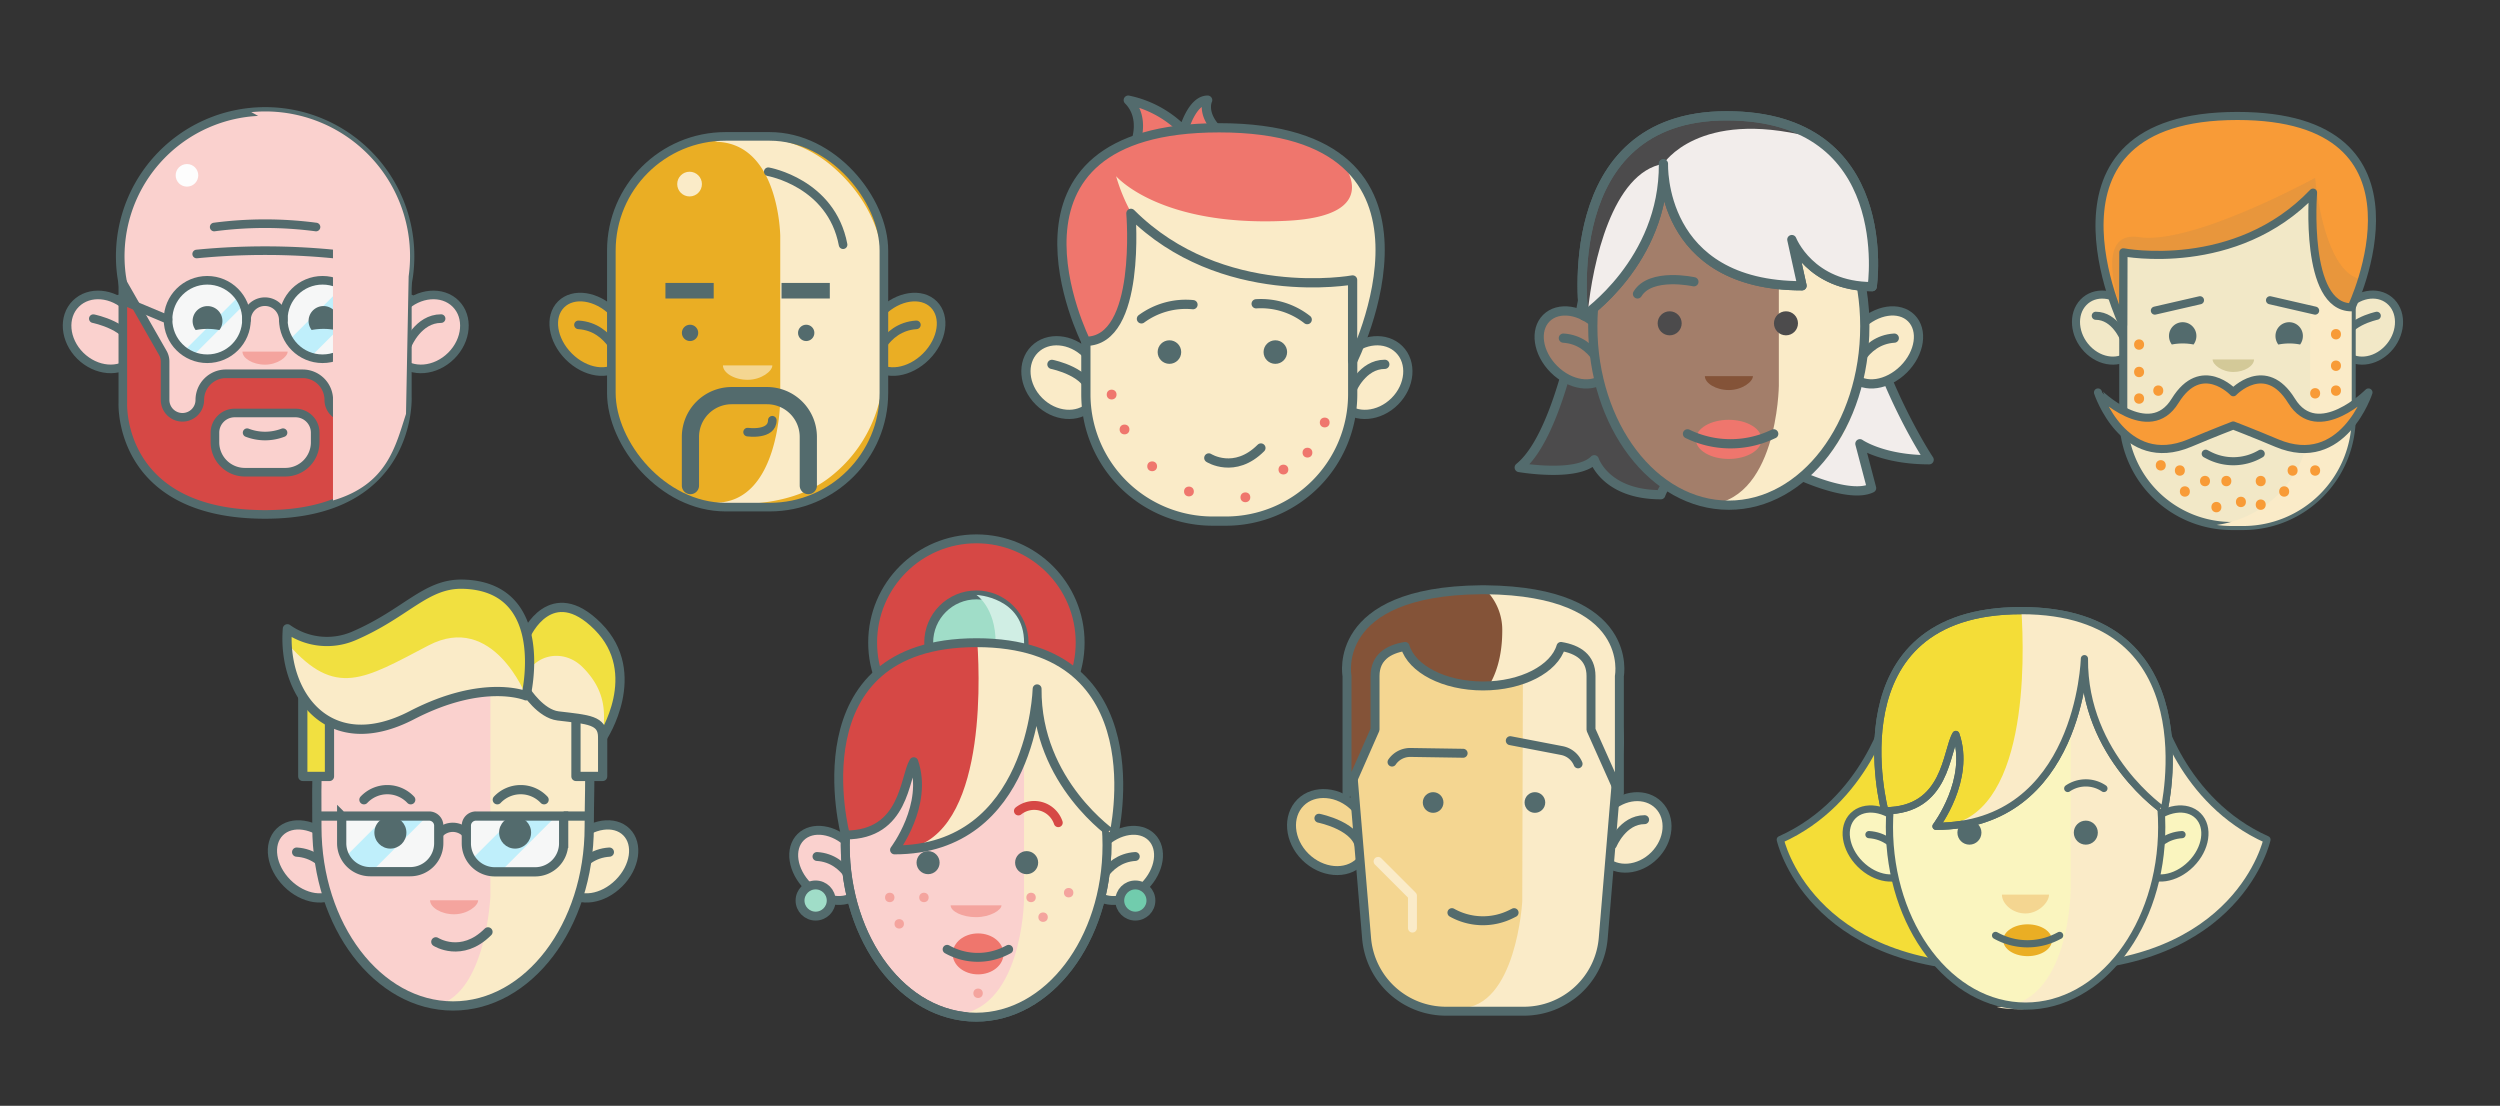 <svg xmlns="http://www.w3.org/2000/svg" viewBox="0 0 520 230"><rect x="0" y="0" width="520" height="230" fill="#333333" stroke="none"/><defs><style>.cls-1{isolation:isolate;}.cls-11,.cls-12,.cls-15,.cls-2,.cls-44,.cls-45{fill:#fad1ce;}.cls-10,.cls-14,.cls-15,.cls-16,.cls-17,.cls-2,.cls-20,.cls-21,.cls-22,.cls-26,.cls-28,.cls-3,.cls-30,.cls-31,.cls-32,.cls-33,.cls-38,.cls-39,.cls-4,.cls-40,.cls-42,.cls-44,.cls-45,.cls-46,.cls-49,.cls-50,.cls-52,.cls-53,.cls-54,.cls-56,.cls-57,.cls-58,.cls-59{stroke:#536b6d;}.cls-10,.cls-15,.cls-16,.cls-2,.cls-21,.cls-22,.cls-31,.cls-32,.cls-4,.cls-45,.cls-46,.cls-56,.cls-57{stroke-miterlimit:10;}.cls-10,.cls-2,.cls-26,.cls-3,.cls-4{stroke-width:1.79px;}.cls-10,.cls-14,.cls-16,.cls-20,.cls-21,.cls-24,.cls-28,.cls-3,.cls-30,.cls-31,.cls-42,.cls-46,.cls-48,.cls-52,.cls-56,.cls-58{fill:none;}.cls-14,.cls-17,.cls-20,.cls-24,.cls-26,.cls-28,.cls-3,.cls-30,.cls-33,.cls-38,.cls-39,.cls-40,.cls-42,.cls-44,.cls-48,.cls-49,.cls-50,.cls-52,.cls-53,.cls-54,.cls-58,.cls-59{stroke-linecap:round;stroke-linejoin:round;}.cls-4,.cls-40,.cls-47{fill:#d64845;}.cls-5{fill:#f4a49e;}.cls-6{fill:#fdfdfd;}.cls-7{fill:#f6f7f7;}.cls-8{fill:#bfeffb;}.cls-60,.cls-9{fill:#536b6d;}.cls-11,.cls-13,.cls-23,.cls-24,.cls-36,.cls-43,.cls-60{mix-blend-mode:multiply;}.cls-13,.cls-29,.cls-32{fill:#faebc8;}.cls-14,.cls-15,.cls-16,.cls-17{stroke-width:1.92px;}.cls-17,.cls-18{fill:#f1e040;}.cls-19,.cls-22,.cls-23{fill:#f4d691;}.cls-20,.cls-21,.cls-22,.cls-24{stroke-width:1.86px;}.cls-24{stroke:#faebc8;}.cls-25{fill:#845338;}.cls-26,.cls-27{fill:#eaae24;}.cls-28{stroke-width:3.58px;}.cls-30,.cls-31,.cls-32,.cls-33,.cls-38,.cls-39{stroke-width:1.92px;}.cls-33,.cls-34{fill:#ef766d;}.cls-35,.cls-39{fill:#4c4b4c;}.cls-36{fill:#f2edeb;}.cls-37,.cls-38{fill:#a37e6a;}.cls-40,.cls-42,.cls-44,.cls-45,.cls-46,.cls-48,.cls-49,.cls-50{stroke-width:1.85px;}.cls-41,.cls-50{fill:#a0ddc8;}.cls-43{fill:#d0eee4;}.cls-48{stroke:#d64845;}.cls-49{fill:#71ccad;}.cls-51,.cls-53{fill:#f4dd37;}.cls-52,.cls-53,.cls-54,.cls-56{stroke-width:1.5px;}.cls-54,.cls-55{fill:#faf5bf;}.cls-57{fill:#f2e8c7;}.cls-57,.cls-58,.cls-59{stroke-width:1.68px;}.cls-59,.cls-62{fill:#f89b37;}.cls-60{opacity:0.1;}.cls-61{fill:#d3c998;}</style></defs><title>cage</title><g class="cls-1"><g id="spots"><path class="cls-2" d="M93.85,74c-3.27,3.25-8.15,3.66-10.91.92s-2.34-7.59.92-10.84,8.15-3.66,10.91-.92S97.12,70.74,93.85,74Z"/><path class="cls-3" d="M84.8,71.64s2.22-5.37,6.95-5.37"/><path class="cls-2" d="M16.7,74c-3.27-3.25-3.68-8.1-.92-10.84s7.64-2.33,10.91.92,3.68,8.1.92,10.84S20,77.24,16.7,74Z"/><path class="cls-3" d="M19.41,66.28s8.19,1.63,8.19,6.44"/><path class="cls-2" d="M55.14,96.67h0A27.91,27.91,0,0,1,28.58,77.32L25.3,57.48A30.13,30.13,0,0,1,55.14,23.18h0A30.13,30.13,0,0,1,85,57.48L81.7,77.32A27.91,27.91,0,0,1,55.14,96.67Z"/><path class="cls-4" d="M84.73,82.64V58.3L76.11,73.35a3.61,3.61,0,0,0-.48,1.79v8A3.61,3.61,0,0,1,72,86.8h0a3.61,3.61,0,0,1-3.61-3.61h0A5.44,5.44,0,0,0,63,77.75H47a5.44,5.44,0,0,0-5.44,5.44h0a3.61,3.61,0,0,1-3.61,3.61h0a3.61,3.61,0,0,1-3.61-3.61v-8a3.61,3.61,0,0,0-.48-1.79L25.55,58.86v25S24.46,107,55.14,107,84.73,82.64,84.73,82.64Z"/><path class="cls-5" d="M59.83,73.14c0,1.1-2.1,2.71-4.7,2.71s-4.7-1.35-4.7-2.71Z"/><path class="cls-2" d="M48.82,85.9H61.46a4.1,4.1,0,0,1,4.1,4.1v2a6.22,6.22,0,0,1-6.22,6.22H50.93A6.22,6.22,0,0,1,44.71,92V90a4.1,4.1,0,0,1,4.1-4.1Z"/><circle class="cls-6" cx="38.89" cy="36.47" r="2.35"/><path class="cls-3" d="M58.87,90h0a10.4,10.4,0,0,1-7.47,0h0"/><path class="cls-3" d="M40.91,52.83h0a146.37,146.37,0,0,1,28.46,0h0"/><path class="cls-3" d="M44.55,47.22h0a81.23,81.23,0,0,1,21.18,0h0"/><circle class="cls-7" cx="67.09" cy="66.46" r="8.16"/><circle class="cls-7" cx="43.11" cy="66.46" r="8.16"/><rect class="cls-8" x="65" y="59.29" width="5.63" height="15.51" transform="translate(67.27 -28.31) rotate(45)"/><rect class="cls-8" x="43.38" y="60.57" width="2.02" height="15.51" transform="translate(61.31 -11.37) rotate(45)"/><path class="cls-9" d="M67.29,68.41a12.88,12.88,0,0,1,2.46.23,3.1,3.1,0,1,0-4.93,0A12.88,12.88,0,0,1,67.29,68.41Z"/><path class="cls-9" d="M43.11,68.41a12.87,12.87,0,0,1,2.52.24,3.1,3.1,0,1,0-4.93,0A12.9,12.9,0,0,1,43.11,68.41Z"/><circle class="cls-10" cx="67.09" cy="66.46" r="8.16"/><circle class="cls-10" cx="43.11" cy="66.46" r="8.16"/><path class="cls-3" d="M51.27,66.58a3.83,3.83,0,0,1,7.66,0"/><line class="cls-3" x1="34.95" y1="66.46" x2="24.76" y2="62.19"/><line class="cls-3" x1="75.25" y1="66.46" x2="85.44" y2="62.19"/><path class="cls-11" d="M55.14,23.18h0c-1,0-1.93.06-2.88.14,6.46,3.44,17,11.26,17,25.55v55.23c11.33-3.34,13-11.32,15.19-18L85,57.48A30.13,30.13,0,0,0,55.14,23.18Z"/><ellipse class="cls-12" cx="124.21" cy="179.17" rx="8.63" ry="6.4" transform="translate(-90.31 140.31) rotate(-45)"/><ellipse class="cls-13" cx="124.21" cy="179.17" rx="8.63" ry="6.4" transform="translate(-90.31 140.31) rotate(-45)"/><path class="cls-14" d="M118,185.08s2-7.42,8.75-7.84"/><ellipse class="cls-15" cx="64.26" cy="179.17" rx="6.4" ry="8.63" transform="translate(-107.87 97.92) rotate(-45)"/><path class="cls-14" d="M70.45,185.08s-2-7.42-8.75-7.84"/><ellipse class="cls-16" cx="124.21" cy="179.17" rx="8.63" ry="6.4" transform="translate(-90.31 140.31) rotate(-45)"/><path class="cls-12" d="M122.56,172c0,20.57-12.68,37.24-28.32,37.24S65.91,192.58,65.91,172s-1.75-37.24,28.32-37.24C126.13,133.83,122.56,151.44,122.56,172Z"/><path class="cls-13" d="M102,134.57v51.85s-1,22.88-13.2,22.88c0,0,15.8,3.52,26.2-11.84a44.86,44.86,0,0,0,7.34-28.88s2.11-17.84-3-25.36S102,134.57,102,134.57Z"/><path class="cls-16" d="M122.56,172c0,20.57-12.68,37.24-28.32,37.24S65.91,192.58,65.91,172s-1.75-37.24,28.32-37.24C126.13,133.83,122.56,151.44,122.56,172Z"/><rect class="cls-17" x="62.98" y="141.51" width="5.55" height="19.99"/><rect class="cls-18" x="119.8" y="141.51" width="5.55" height="19.99"/><rect class="cls-13" x="119.8" y="141.51" width="5.55" height="19.99"/><rect class="cls-14" x="119.8" y="141.51" width="5.55" height="19.99"/><path class="cls-18" d="M109.47,143.79s3,4.68,6.6,5.12c6.39.76,9.28.86,9.28,4.44,0,0,8.76-13.26-1-23.06S109.47,132,109.47,132Z"/><path class="cls-13" d="M121.15,138.74c-4.36-4.32-11.44-2.4-12.4,4v1.06s3.31,4.68,7,5.12c6.39.76,9.46.86,9.46,4.44a1.51,1.51,0,0,1,.21-.49C125.65,149.31,126.64,144.19,121.15,138.74Z"/><path class="cls-14" d="M109.47,143.79s3,4.68,6.6,5.12c6.39.76,9.28.86,9.28,4.44,0,0,8.76-13.26-1-23.06S109.47,132,109.47,132Z"/><path class="cls-18" d="M59.78,130.79a14.15,14.15,0,0,0,13.74,1.52c11.05-4.75,15-11,22.78-10.8,18.56.5,13.11,23.22,13.11,23.22s-8.75-3.7-23.68,4C68.27,157.82,58.71,144.28,59.78,130.79Z"/><path class="cls-13" d="M109.41,144.72s-6.83-17.51-20.28-10.47-19.32,11-29.24-.32c0,0-.18,19.52,17.16,17.76C87.35,150.65,93.06,141,109.41,144.72Z"/><path class="cls-14" d="M59.78,130.79a14.15,14.15,0,0,0,13.74,1.52c11.05-4.75,15-11,22.78-10.8,18.56.5,13.11,23.22,13.11,23.22s-8.75-3.7-23.68,4C68.27,157.82,58.71,144.28,59.78,130.79Z"/><path class="cls-5" d="M99.45,187.26c0,1.18-2.26,2.91-5,2.91s-5-1.45-5-2.91Z"/><path class="cls-14" d="M75.7,166.35h0a6.68,6.68,0,0,1,9.73,0h0"/><path class="cls-14" d="M103.44,166.35h0a6.68,6.68,0,0,1,9.73,0h0"/><path class="cls-14" d="M90.65,195.9s5.35,3.44,10.85-2.07"/><path class="cls-14" d="M91.3,173.37h0a3.85,3.85,0,0,1,5.75,0h-.12"/><path class="cls-7" d="M99.08,169.74h18.16a0,0,0,0,1,0,0v5.67a5.93,5.93,0,0,1-5.93,5.93H103A5.93,5.93,0,0,1,97,175.41v-3.64A2,2,0,0,1,99.08,169.74Z"/><path class="cls-7" d="M71.1,169.74H89.26a2,2,0,0,1,2,2v3.64a5.93,5.93,0,0,1-5.93,5.93H77a5.93,5.93,0,0,1-5.93-5.93v-5.67A0,0,0,0,1,71.1,169.74Z"/><polygon class="cls-8" points="97.9 178.97 103.23 182.19 114.99 170.42 106.43 170.44 97.9 178.97"/><polygon class="cls-8" points="71.1 178.97 76.42 182.19 88.19 170.42 79.63 170.44 71.1 178.97"/><circle class="cls-9" cx="107.14" cy="173.18" r="3.33"/><circle class="cls-9" cx="81.2" cy="173.18" r="3.33"/><path class="cls-16" d="M99.08,169.74h18.16a0,0,0,0,1,0,0v5.67a5.93,5.93,0,0,1-5.93,5.93H103A5.93,5.93,0,0,1,97,175.41v-3.64A2,2,0,0,1,99.08,169.74Z"/><path class="cls-16" d="M71.1,169.74H89.26a2,2,0,0,1,2,2v3.64a5.93,5.93,0,0,1-5.93,5.93H77a5.93,5.93,0,0,1-5.93-5.93v-5.67A0,0,0,0,1,71.1,169.74Z"/><line class="cls-16" x1="122.68" y1="169.74" x2="117.24" y2="169.74"/><line class="cls-16" x1="71.25" y1="169.74" x2="65.81" y2="169.74"/><ellipse class="cls-19" cx="339.3" cy="173.15" rx="8.04" ry="6.79" transform="translate(-23.05 290.63) rotate(-45)"/><ellipse class="cls-13" cx="339.3" cy="173.15" rx="8.04" ry="6.79" transform="translate(-23.05 290.63) rotate(-45)"/><path class="cls-20" d="M335.4,175.68s2.14-5.19,6.68-5.19"/><ellipse class="cls-21" cx="339.3" cy="173.15" rx="8.04" ry="6.79" transform="translate(-23.05 290.63) rotate(-45)"/><path class="cls-22" d="M271.5,178.22c-3.4-3.38-3.83-8.43-1-11.28s8-2.43,11.36,1,3.83,8.43,1,11.28S274.9,181.59,271.5,178.22Z"/><path class="cls-20" d="M274.33,170.19s8.53,1.69,8.53,6.7"/><path class="cls-19" d="M317,210.33H300.75a16.56,16.56,0,0,1-16.5-15.18l-3.39-40.6a28,28,0,0,1,28-28h0a28,28,0,0,1,28,28l-3.39,40.6A16.56,16.56,0,0,1,317,210.33Z"/><path class="cls-13" d="M316.8,127.67l-.17,59.83s-1.24,22.2-13,22.2c0,0,18,4.36,26.21-4.58,5.09-5.53,6.16-34.92,6.16-34.92s3.34-20.8-2.95-31.2C328.44,131.43,316.8,127.67,316.8,127.67Z"/><path class="cls-21" d="M317,210.33H300.75a16.56,16.56,0,0,1-16.5-15.18l-3.39-40.6a28,28,0,0,1,28-28h0a28,28,0,0,1,28,28l-3.39,40.6A16.56,16.56,0,0,1,317,210.33Z"/><path class="cls-23" d="M313.31,181.26c0,1.15-2.19,2.82-4.89,2.82s-4.89-1.41-4.89-2.82Z"/><circle class="cls-9" cx="319.26" cy="166.92" r="2.15"/><circle class="cls-9" cx="298.09" cy="166.92" r="2.15"/><path class="cls-20" d="M304.33,156.68l-10.93-.17a4.58,4.58,0,0,0-3.86,2h0"/><path class="cls-20" d="M314.14,154.06l10.73,2.06a4.58,4.58,0,0,1,3.37,2.76h0"/><polyline class="cls-24" points="324.18 193.04 324.18 186.32 331.32 179.17"/><polyline class="cls-24" points="293.79 193.04 293.79 186.32 286.64 179.17"/><path class="cls-25" d="M309,122.67h-1c-31.23.31-27.82,17.93-27.82,17.93V165l5.83-13.26V140.61c0-3.85,2.71-5.56,6.25-6.15,1.39,4.68,8.11,8.22,16.21,8.22s14.82-3.55,16.21-8.22c3.55.59,6.25,2.3,6.25,6.15v11.18L336.83,165V140.61S340.23,123,309,122.67Z"/><path class="cls-13" d="M337,165V140.61s3.34-17.62-27.88-17.93H309a11.71,11.71,0,0,1,3.47,8.51c0,5.85-1.58,9.51-2.8,11.47,7.6-.31,13.5-3.73,14.82-8.19,3.55.59,6,2.3,6,6.15v11.18Z"/><path class="cls-20" d="M309,122.67h-1c-31.23.31-27.82,17.93-27.82,17.93V165l5.83-13.26V140.61c0-3.85,2.71-5.56,6.25-6.15,1.39,4.68,8.11,8.22,16.21,8.22s14.82-3.55,16.21-8.22c3.55.59,6.25,2.3,6.25,6.15v11.18L336.83,165V140.61S340.23,123,309,122.67Z"/><path class="cls-20" d="M302,189.83h0a13.18,13.18,0,0,0,12.43.25l.5-.25"/><ellipse class="cls-26" cx="188.01" cy="69.54" rx="8.8" ry="6.53" transform="translate(5.89 153.31) rotate(-45)"/><path class="cls-3" d="M181.69,75.57s2-7.57,8.92-8"/><ellipse class="cls-26" cx="122.93" cy="69.54" rx="6.53" ry="8.8" transform="translate(-13.17 107.29) rotate(-45)"/><path class="cls-3" d="M129.24,75.57s-2-7.57-8.92-8"/><rect class="cls-27" x="127.16" y="28.37" width="56.69" height="77.11" rx="23.76" ry="23.76"/><path class="cls-13" d="M183.76,55.87s.67-11.7-10.79-21.38c-11.07-9.35-24.32-5-24.32-5,13.43,0,13.64,19.58,13.64,19.58V83.1s-.1,21.46-13.53,21.46c0,0,14.61,2.18,24.13-5.52a28.69,28.69,0,0,0,10.87-22.87Z"/><rect class="cls-10" x="127.16" y="28.37" width="56.69" height="77.11" rx="23.76" ry="23.76"/><path class="cls-23" d="M160.65,76c0,1.21-2.3,3-5.14,3s-5.14-1.48-5.14-3Z"/><path class="cls-3" d="M175.36,50.9C172.92,38,159.8,35.72,159.8,35.72"/><path class="cls-28" d="M143.61,101V90.88a8.59,8.59,0,0,1,8.59-8.59h7.34a8.59,8.59,0,0,1,8.59,8.59V101"/><rect class="cls-9" x="138.41" y="58.85" width="10.04" height="3.24"/><rect class="cls-9" x="162.56" y="58.85" width="10.04" height="3.24"/><path class="cls-3" d="M155.5,89.88s5.14.73,5.14-2.47"/><circle class="cls-29" cx="143.43" cy="38.29" r="2.57"/><circle class="cls-9" cx="167.69" cy="69.24" r="1.7"/><circle class="cls-9" cx="143.53" cy="69.24" r="1.7"/><ellipse class="cls-29" cx="285.17" cy="78.53" rx="8.28" ry="6.99" transform="translate(28 224.65) rotate(-45)"/><ellipse class="cls-13" cx="285.17" cy="78.53" rx="8.28" ry="6.99" transform="translate(28 224.65) rotate(-45)"/><path class="cls-30" d="M281.16,81.13s2.2-5.35,6.88-5.35"/><ellipse class="cls-31" cx="285.17" cy="78.53" rx="8.28" ry="6.99" transform="translate(28 224.65) rotate(-45)"/><ellipse class="cls-32" cx="221.05" cy="78.53" rx="6.99" ry="8.28" transform="translate(9.22 179.31) rotate(-45)"/><path class="cls-30" d="M218.8,75.79s8.11,1.62,8.11,6.42"/><path class="cls-29" d="M225.86,44.45h55.5a0,0,0,0,1,0,0V82A26.39,26.39,0,0,1,255,108.39h-2.73A26.39,26.39,0,0,1,225.86,82V44.45A0,0,0,0,1,225.86,44.45Z"/><path class="cls-13" d="M259.93,44.08v42.2s.26,21.46-13.17,21.46c0,0,15,2.22,24.53-5.51,13.07-10.67,10.17-28.65,10.17-28.65L280,44.27Z"/><path class="cls-31" d="M225.86,44.45h55.5a0,0,0,0,1,0,0V82A26.39,26.39,0,0,1,255,108.39h-2.73A26.39,26.39,0,0,1,225.86,82V44.45A0,0,0,0,1,225.86,44.45Z"/><path class="cls-30" d="M251.43,95.25s5.34,3.43,10.84-2.07"/><path class="cls-33" d="M236.18,29.67s2.11-5.23-1.5-8.84a22.44,22.44,0,0,1,11.51,6.32s1.68-6.32,5-6.32c0,0-1.38,2.78,2.16,6.32L246.19,34Z"/><path class="cls-34" d="M281.34,58.23s-27.26,5-46.11-13.86c0,0,2.23,26.62-9.39,26.62,0,0-22.34-44.41,27.75-44.41,52.22,0,27.75,48.51,27.75,48.51Z"/><path class="cls-13" d="M259.65,84.74c0,1.18-2.25,2.9-5,2.9s-5-1.45-5-2.9Z"/><circle class="cls-34" cx="271.95" cy="94.15" r="1.02"/><circle class="cls-34" cx="275.54" cy="87.88" r="1.02"/><circle class="cls-34" cx="266.95" cy="97.67" r="1.02"/><circle class="cls-34" cx="259.04" cy="103.44" r="1.02"/><circle class="cls-34" cx="247.3" cy="102.23" r="1.02"/><circle class="cls-34" cx="239.65" cy="96.99" r="1.02"/><circle class="cls-34" cx="233.9" cy="89.33" r="1.02"/><circle class="cls-34" cx="231.22" cy="82.07" r="1.02"/><circle class="cls-9" cx="265.27" cy="73.23" r="2.45"/><circle class="cls-9" cx="243.24" cy="73.23" r="2.45"/><path class="cls-30" d="M261.28,63.19a15.58,15.58,0,0,1,10.62,3.29"/><path class="cls-30" d="M237.42,66.32a15.58,15.58,0,0,1,10.72-2.95"/><path class="cls-13" d="M232.15,36.65s9,10.57,35.4,9.28c20.89-1,11.61-12.19,11.61-12.19s16.1,9.43,2.61,39.75l-.42-15.45s-11,2.83-26.27-2.54-19.83-11.32-19.83-11.32A36.58,36.58,0,0,1,232.15,36.65Z"/><path class="cls-30" d="M281.34,58.23s-27.26,5-46.11-13.86c0,0,2.23,26.62-9.39,26.62,0,0-22.34-44.41,27.75-44.41,52.22,0,27.75,48.51,27.75,48.51Z"/><path class="cls-35" d="M331.62,46.56S327.06,88.35,316,97.24c0,0,12,2.08,15.61-1.61,0,0,2.34,7.27,13.84,7.27a7.31,7.31,0,0,1,6.85-4.85s15.44-5.35,22.07.83c0,0,10.39,4.86,14.92,2.64l-2.43-9.22s4.72,3.33,14.4,3.33c0,0-16.26-24.36-16.26-50.57S331.62,46.56,331.62,46.56Z"/><path class="cls-36" d="M389.3,101.52l-2.43-9.22s4.72,3.33,14.4,3.33c0,0-16.34-24.36-16.34-50.57,0-12.69-12.09-12.74-25.52-9.41V96.33c4.8-.76,11.27-.83,14.89,2.55C374.31,98.88,384.78,103.75,389.3,101.52Z"/><path class="cls-30" d="M331.62,46.56S327.06,88.35,316,97.24c0,0,12,2.08,15.61-1.61,0,0,2.34,7.27,13.84,7.27a7.31,7.31,0,0,1,6.85-4.85s15.44-5.35,22.07.83c0,0,10.39,4.86,14.92,2.64l-2.43-9.22s4.72,3.33,14.4,3.33c0,0-16.26-24.36-16.26-50.57S331.62,46.56,331.62,46.56Z"/><ellipse class="cls-37" cx="391.46" cy="72.26" rx="8.62" ry="6.4" transform="translate(63.56 297.97) rotate(-45)"/><ellipse class="cls-13" cx="391.46" cy="72.26" rx="8.62" ry="6.4" transform="translate(63.56 297.97) rotate(-45)"/><ellipse class="cls-30" cx="391.46" cy="72.26" rx="8.62" ry="6.4" transform="translate(63.56 297.97) rotate(-45)"/><path class="cls-30" d="M385.27,78.16s2-7.41,8.74-7.83"/><ellipse class="cls-38" cx="327.73" cy="72.26" rx="6.4" ry="8.62" transform="translate(44.9 252.91) rotate(-45)"/><path class="cls-30" d="M333.92,78.16s-2-7.41-8.74-7.83"/><ellipse class="cls-37" cx="359.59" cy="67.88" rx="28.29" ry="37.2"/><path class="cls-13" d="M370,32.25v48S369.72,105,354.38,105c0,0,1,.48,5,.48,0,0,28.83-.49,28.83-37.17C388.2,40.4,370,32.25,370,32.25Z"/><ellipse class="cls-31" cx="359.59" cy="67.88" rx="28.29" ry="37.2"/><path class="cls-25" d="M364.61,78.23c0,1.18-2.25,2.9-5,2.9s-5-1.45-5-2.9Z"/><circle class="cls-35" cx="371.48" cy="67.25" r="2.5"/><circle class="cls-35" cx="347.29" cy="67.25" r="2.5"/><path class="cls-30" d="M352.33,58.61s-9-2-11.73,2.53"/><path class="cls-39" d="M346,34.07s-1.06,25.37,28.82,25.37l-2.12-9.61s3.81,9.79,16.72,9.79c0,0,5.25-35.53-30.3-35.53s-29.67,41.59-29.67,41.59S346.15,54.41,346,34.07Z"/><path class="cls-36" d="M376.4,28.45C353.23,22.6,346,34.07,346,34.07c-10.65,1.83-14.74,20.65-15.75,31C333.53,62.57,346,51.84,346,34.31c0,2.54.62,25.13,28.83,25.13l-2.12-9.61s3.81,9.79,16.72,9.79C389.41,59.62,393.94,39.43,376.4,28.45Z"/><path class="cls-30" d="M346,34.07s-1.06,25.37,28.82,25.37l-2.12-9.61s3.81,9.79,16.72,9.79c0,0,5.25-35.53-30.3-35.53s-29.67,41.59-29.67,41.59S346.15,54.41,346,34.07Z"/><ellipse class="cls-34" cx="359.57" cy="91.39" rx="6.83" ry="4.07"/><path class="cls-30" d="M351,90.24h0a20.41,20.41,0,0,0,17.24.31l.69-.31"/><circle class="cls-40" cx="203.09" cy="133.66" r="21.58"/><circle class="cls-41" cx="203.09" cy="133.66" r="9.92"/><circle class="cls-42" cx="203.09" cy="133.66" r="9.92"/><path class="cls-43" d="M203.09,123.74s9.92.46,9.92,9.92c0,10.22-9.92,9.92-9.92,9.92s4-2.61,4-9.92S203.09,123.74,203.09,123.74Z"/><ellipse class="cls-12" cx="233.68" cy="180" rx="8.29" ry="6.15" transform="translate(-58.84 217.96) rotate(-45)"/><ellipse class="cls-13" cx="233.68" cy="180" rx="8.29" ry="6.15" transform="translate(-58.84 217.96) rotate(-45)"/><ellipse class="cls-42" cx="233.68" cy="180" rx="8.29" ry="6.15" transform="translate(-58.84 217.96) rotate(-45)"/><path class="cls-42" d="M227.73,185.68s1.93-7.13,8.41-7.53"/><ellipse class="cls-44" cx="172.39" cy="180" rx="6.15" ry="8.29" transform="translate(-76.79 174.62) rotate(-45)"/><path class="cls-42" d="M178.34,185.68s-1.93-7.13-8.41-7.53"/><ellipse class="cls-45" cx="203.03" cy="175.79" rx="27.22" ry="35.78"/><path class="cls-13" d="M213,141.12v46.13s-.4,23.83-15.17,23.83c0,0,.87.46,4.72.46,0,0,27.86-.47,27.86-35.76C230.37,149,213,141.12,213,141.12Z"/><ellipse class="cls-46" cx="203.03" cy="175.79" rx="27.22" ry="35.78"/><path class="cls-5" d="M208.31,188.31c0,1-2.37,2.46-5.29,2.46s-5.29-1.23-5.29-2.46Z"/><circle class="cls-9" cx="213.54" cy="179.43" r="2.4"/><circle class="cls-9" cx="193.04" cy="179.43" r="2.4"/><path class="cls-47" d="M215.72,143.27s-.91,33.51-29.66,33.51c0,0,7.11-9.38,4-18.35-2,3.28-1.79,15.25-14.21,15.25,0,0-10.73-40,27.27-40s28.54,40,28.54,40S215.55,162.84,215.72,143.27Z"/><path class="cls-13" d="M215.72,143.27c-.17,19.57,15.91,30.41,15.91,30.41s9.32-39.87-28.34-40c.63,9.41,1.49,41.82-16.16,43.07C214.81,175.9,215.72,143.27,215.72,143.27Z"/><path class="cls-47" d="M194.31,143.89a1.38,1.38,0,0,0,0-2.77,1.38,1.38,0,0,0,0,2.77Z"/><path class="cls-42" d="M215.72,143.27s-.91,33.51-29.66,33.51c0,0,7.11-9.38,4-18.35-2,3.28-1.79,15.25-14.21,15.25,0,0-10.73-40,27.27-40s28.54,40,28.54,40S215.55,162.84,215.72,143.27Z"/><ellipse class="cls-34" cx="203.44" cy="198.41" rx="5.29" ry="4.26"/><path class="cls-42" d="M197,197.46h0a13.06,13.06,0,0,0,12.31.25l.49-.25"/><circle class="cls-5" cx="222.28" cy="185.68" r="0.98"/><circle class="cls-5" cx="216.96" cy="190.77" r="0.98"/><circle class="cls-5" cx="203.44" cy="206.6" r="0.98"/><circle class="cls-5" cx="214.46" cy="186.67" r="0.98"/><circle class="cls-5" cx="192.18" cy="186.67" r="0.98"/><circle class="cls-5" cx="185.07" cy="186.67" r="0.98"/><circle class="cls-5" cx="187.04" cy="192.16" r="0.98"/><path class="cls-48" d="M211.83,168.68a5.28,5.28,0,0,1,8.29,2.44"/><circle class="cls-49" cx="236.15" cy="187.31" r="3.24"/><circle class="cls-50" cx="169.65" cy="187.31" r="3.24"/><path class="cls-51" d="M426.51,149.63,449,147.77s4.66,18.88,22.53,26.87c0,0-5.8,26.67-45.06,26.67Z"/><path class="cls-13" d="M426.51,149.63,449,147.77s4.66,18.88,22.53,26.87c0,0-5.8,26.67-45.06,26.67Z"/><path class="cls-52" d="M426.51,149.63,449,147.77s4.66,18.88,22.53,26.87c0,0-5.8,26.67-45.06,26.67Z"/><path class="cls-53" d="M415.36,149.63l-22.53-1.86s-4.66,18.88-22.53,26.87c0,0,5.8,26.67,45.06,26.67Z"/><ellipse class="cls-54" cx="451.45" cy="175.45" rx="8.15" ry="6.05" transform="translate(8.16 370.61) rotate(-45)"/><path class="cls-52" d="M445.6,181s1.9-7,8.26-7.4"/><ellipse class="cls-54" cx="391.19" cy="175.45" rx="6.05" ry="8.15" transform="translate(-9.49 328) rotate(-45)"/><path class="cls-52" d="M397,181s-1.9-7-8.26-7.4"/><ellipse class="cls-55" cx="421.32" cy="172.03" rx="28.32" ry="37.24"/><path class="cls-13" d="M430.72,136.64v48s0,24.8-15.4,24.8c0,0,1.1.48,5.1.48,0,0,28.71-.49,28.71-37.21C449.13,144.8,430.72,136.64,430.72,136.64Z"/><ellipse class="cls-56" cx="421.32" cy="172.03" rx="28.32" ry="37.24"/><path class="cls-19" d="M426.2,186.08c0,1.6-2.2,3.92-4.9,3.92s-4.9-2-4.9-3.92Z"/><ellipse class="cls-27" cx="421.74" cy="195.57" rx="5.07" ry="3.31"/><path class="cls-52" d="M415.08,194.57h0a13.59,13.59,0,0,0,12.81.26l.51-.26"/><circle class="cls-9" cx="433.85" cy="173.19" r="2.5"/><circle class="cls-9" cx="409.64" cy="173.19" r="2.5"/><path class="cls-52" d="M430.09,164a6.69,6.69,0,0,1,7.52,0"/><path class="cls-53" d="M433.56,137s-.95,34.87-30.87,34.87c0,0,7.4-9.76,4.13-19.1-2.08,3.42-1.86,15.87-14.78,15.87,0,0-11.17-41.63,28.37-41.63s29.7,41.63,29.7,41.63S433.39,157.32,433.56,137Z"/><path class="cls-13" d="M433.39,137c-.17,20.37,16.55,31.64,16.55,31.64s9.7-41.49-29.49-41.63c.65,9.79,1.55,43.51-16.81,44.82C432.45,170.91,433.39,137,433.39,137Z"/><path class="cls-52" d="M433.56,137s-.95,34.87-30.87,34.87c0,0,7.4-9.76,4.13-19.1-2.08,3.42-1.86,15.87-14.78,15.87,0,0-11.17-41.63,28.37-41.63s29.7,41.63,29.7,41.63S433.39,157.32,433.56,137Z"/><path class="cls-57" d="M434.13,72.57c2.77,2.9,6.91,3.27,9.25.82s2-6.78-.78-9.68-6.91-3.27-9.25-.82S431.37,69.67,434.13,72.57Z"/><path class="cls-58" d="M441.81,70.47s-1.88-4.79-5.89-4.79"/><path class="cls-57" d="M496.67,72.57c2.77-2.9,3.12-7.23.78-9.68s-6.48-2.08-9.25.82-3.12,7.23-.78,9.68S493.9,75.47,496.67,72.57Z"/><path class="cls-58" d="M494.37,65.68s-6.94,1.45-6.94,5.75"/><path class="cls-57" d="M464.24,40.06h2.33a22.59,22.59,0,0,1,22.59,22.59v46.76a0,0,0,0,1,0,0H441.65a0,0,0,0,1,0,0V62.65A22.59,22.59,0,0,1,464.24,40.06Z" transform="translate(930.8 149.47) rotate(180)"/><path class="cls-13" d="M480.52,40.06V86.82a22.59,22.59,0,0,1-19.44,22.37,22.76,22.76,0,0,0,3.16.22h2.33a22.59,22.59,0,0,0,22.59-22.59V40.06Z"/><path class="cls-59" d="M441.65,52.48S465,57,481.12,40.06c0,0-1.91,23.86,8,23.86,0,0,19.12-39.8-23.76-39.8-44.7,0-23.76,43.48-23.76,43.48Z"/><path class="cls-60" d="M481.55,37S456,51,444.93,49.33c-8.57-1.29-5.23,10.92-3.28,16.51V52.48S465,57,481.12,40.06c0,0-1.91,23.86,8,23.86a46.82,46.82,0,0,0,2.19-5.81C483.23,57,481.55,37,481.55,37Z"/><path class="cls-61" d="M460.22,74.77c0,1.06,1.93,2.6,4.31,2.6s4.31-1.3,4.31-2.6Z"/><path class="cls-58" d="M470.23,94.37h0a11.16,11.16,0,0,1-11,.23l-.44-.23"/><path class="cls-59" d="M452.42,83.37c5.45-8.84,12.11-1.78,12.11-1.78s6.66-7.06,12.11,1.78,16-1.74,16-1.74-5.31,16.32-19.07,10.53c-5.13-2.16-9.06-3.66-9.06-3.66s-3.93,1.5-9.06,3.66c-13.76,5.78-19.07-10.53-19.07-10.53S447,92.21,452.42,83.37Z"/><path class="cls-9" d="M454,71.44a11.31,11.31,0,0,0-2.26.22,3,3,0,0,1-.59-1.79,2.85,2.85,0,1,1,5.7,0,3,3,0,0,1-.59,1.79A11.31,11.31,0,0,0,454,71.44Z"/><path class="cls-9" d="M476.2,71.44a11.3,11.3,0,0,0-2.31.23,3,3,0,0,1-.59-1.8,2.85,2.85,0,1,1,5.7,0,3,3,0,0,1-.58,1.79A11.33,11.33,0,0,0,476.2,71.44Z"/><line class="cls-59" x1="457.6" y1="62.45" x2="448.21" y2="64.61"/><line class="cls-59" x1="472.16" y1="62.45" x2="481.55" y2="64.61"/><ellipse class="cls-62" cx="466.11" cy="104.4" rx="1.04" ry="1.08"/><ellipse class="cls-62" cx="481.55" cy="97.87" rx="1.04" ry="1.08"/><ellipse class="cls-62" cx="476.86" cy="97.87" rx="1.04" ry="1.08"/><ellipse class="cls-62" cx="481.55" cy="81.81" rx="1.04" ry="1.08"/><ellipse class="cls-62" cx="485.88" cy="81.25" rx="1.04" ry="1.08"/><ellipse class="cls-62" cx="485.88" cy="76.07" rx="1.04" ry="1.08"/><ellipse class="cls-62" cx="485.88" cy="69.52" rx="1.04" ry="1.08"/><ellipse class="cls-62" cx="475.11" cy="102.23" rx="1.04" ry="1.08"/><ellipse class="cls-62" cx="470.23" cy="100.06" rx="1.04" ry="1.08"/><ellipse class="cls-62" cx="470.23" cy="104.97" rx="1.04" ry="1.08"/><ellipse class="cls-62" cx="461.01" cy="105.48" rx="1.04" ry="1.08"/><ellipse class="cls-62" cx="458.64" cy="100.06" rx="1.04" ry="1.08"/><ellipse class="cls-62" cx="463.08" cy="100.06" rx="1.04" ry="1.08"/><ellipse class="cls-62" cx="454.45" cy="102.23" rx="1.04" ry="1.08"/><ellipse class="cls-62" cx="453.41" cy="97.87" rx="1.04" ry="1.08"/><ellipse class="cls-62" cx="449.44" cy="96.79" rx="1.04" ry="1.08"/><ellipse class="cls-62" cx="448.92" cy="81.25" rx="1.04" ry="1.08"/><ellipse class="cls-62" cx="444.93" cy="82.9" rx="1.04" ry="1.08"/><ellipse class="cls-62" cx="444.93" cy="77.37" rx="1.04" ry="1.08"/><ellipse class="cls-62" cx="444.93" cy="71.67" rx="1.04" ry="1.08"/></g></g></svg>